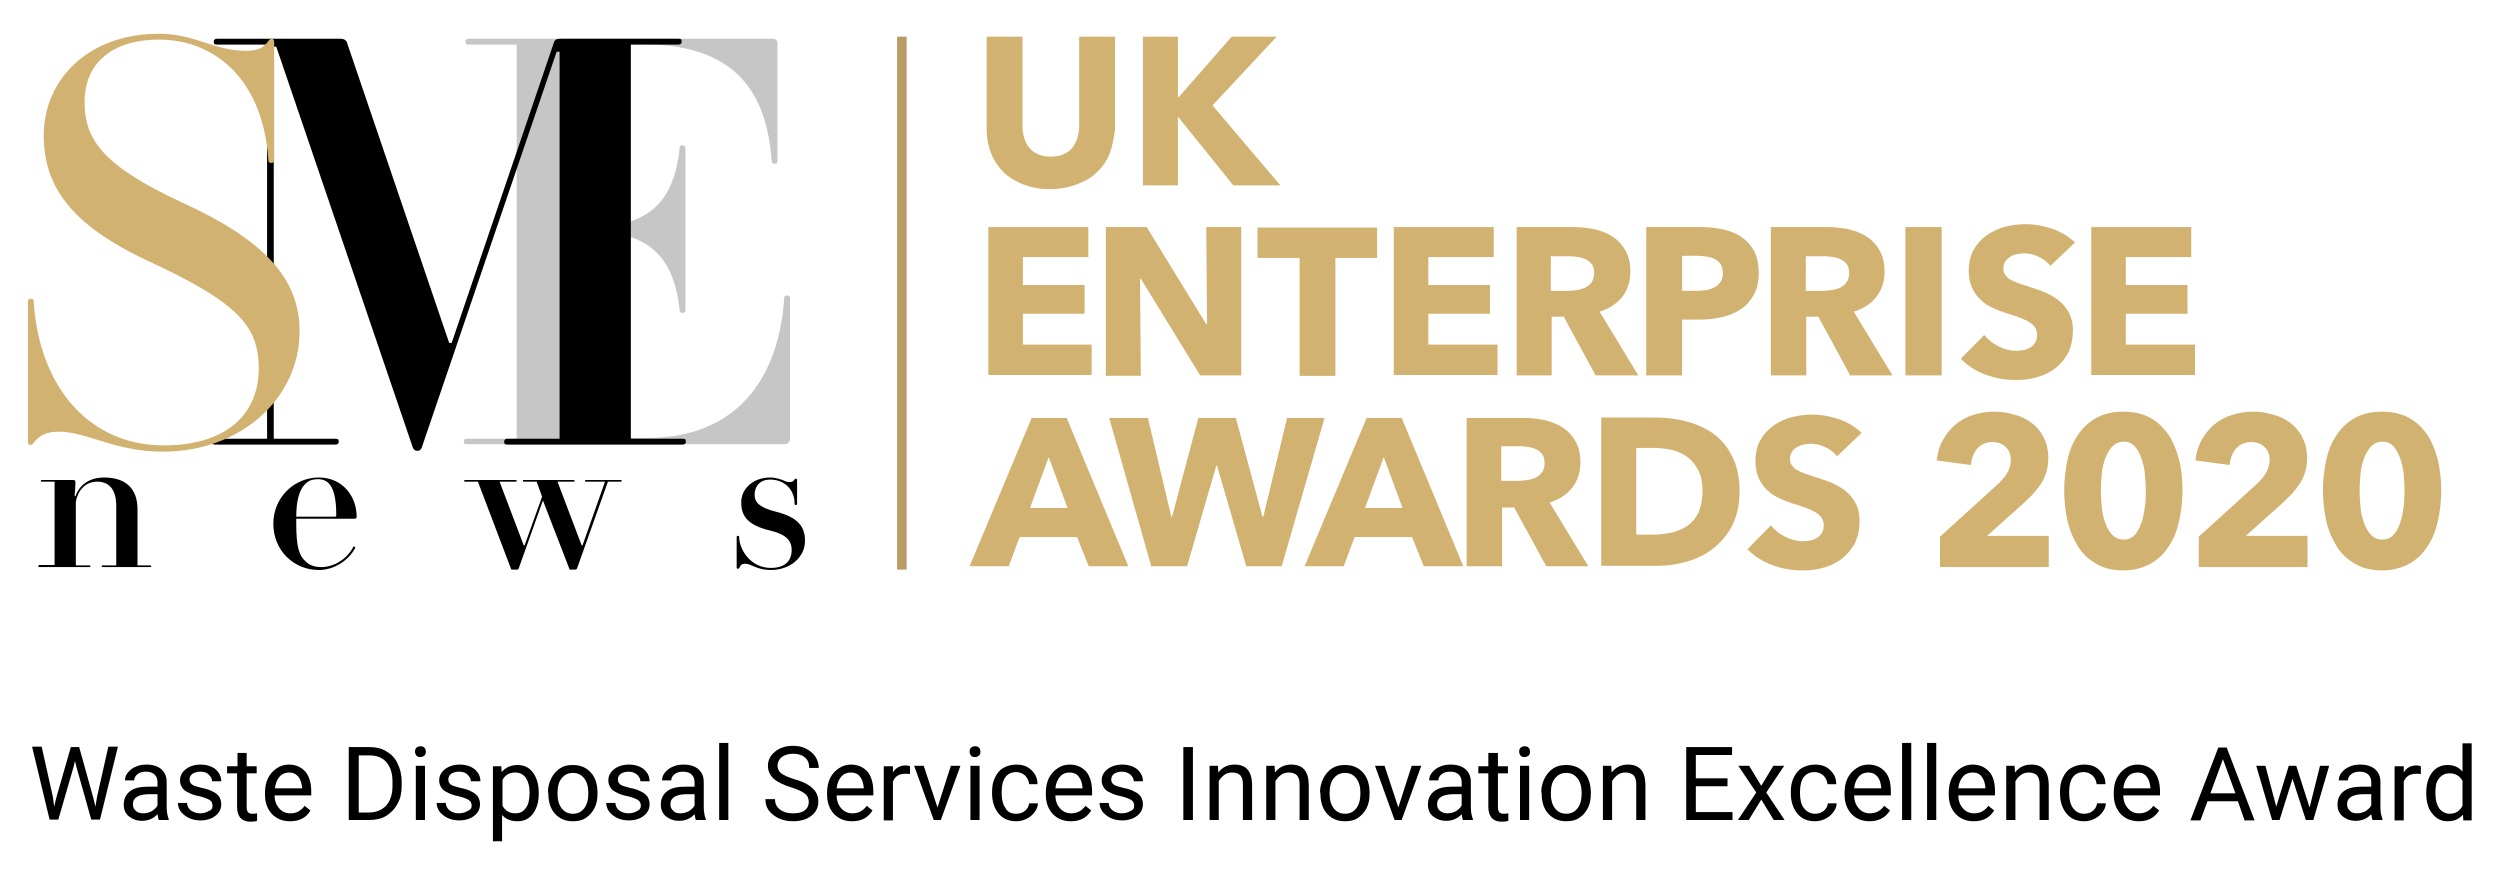 <?xml version="1.0" encoding="UTF-8"?> <!-- Generator: Adobe Illustrator 25.4.1, SVG Export Plug-In . SVG Version: 6.00 Build 0) --> <svg xmlns="http://www.w3.org/2000/svg" xmlns:xlink="http://www.w3.org/1999/xlink" version="1.1" id="Layer_1" x="0px" y="0px" viewBox="0 0 600 210" style="enable-background:new 0 0 600 210;" xml:space="preserve"> <style type="text/css"> .st0{fill:#C6C6C6;} .st1{fill:#D2B271;} .st2{fill:#B89C64;} .st3{fill:#292929;} </style> <path class="st0" d="M112.2,105.3H124V10.7h-11.5c-0.6,0-0.8-0.1-0.8-0.7c0-0.5,0.3-0.7,0.8-0.7h72.6c1.1,0,1.5,0.3,1.5,1.3v27.9 c0,0.5-0.1,0.8-0.7,0.8s-0.7-0.3-0.7-0.8c-1.4-18.3-10.4-27.9-31.4-27.9h-12.7v43.8h1c12.9,0,19.6-5.4,21-18.7 c0-0.5,0.1-0.8,0.7-0.8c0.6,0,0.7,0.3,0.7,0.8v38.6c0,0.5-0.1,0.8-0.7,0.8c-0.6,0-0.7-0.3-0.7-0.8c-1.4-13.2-8.1-18.7-21-18.7h-1 v49.5h14.3c20.7,0,31.4-13.4,32.8-33.4c0-0.5,0.1-0.8,0.7-0.8c0.6,0,0.7,0.3,0.7,0.8V105c0,1.1-0.4,1.6-1.5,1.6h-76 c-0.6,0-0.8-0.1-0.8-0.7C111.4,105.4,111.6,105.3,112.2,105.3z"></path> <path d="M51.7,105.3h12.4V10.7h-12c-0.6,0-0.8-0.1-0.8-0.7c0-0.5,0.3-0.7,0.8-0.7h29.4c1.1,0,1.7,0.3,1.9,1.3l24.4,71.7h0.6 l24.4-71.7c0.3-1.1,0.7-1.3,1.8-1.3h28.2c0.6,0,0.8,0.1,0.8,0.7c0,0.5-0.3,0.7-0.8,0.7h-11.4v94.6h12.4c0.6,0,0.8,0.1,0.8,0.7 c0,0.5-0.3,0.7-0.8,0.7h-42c-0.6,0-0.8-0.1-0.8-0.7c0-0.5,0.3-0.7,0.8-0.7h12.5V12.4h-0.7l-32.1,94.2c-0.3,1.1-0.6,1.6-1.3,1.6 c-0.8,0-1.1-0.5-1.4-1.6L66.3,11.2h-0.6v94.1h14.8c0.6,0,0.8,0.1,0.8,0.7c0,0.5-0.3,0.7-0.8,0.7H51.7c-0.6,0-0.8-0.1-0.8-0.7 C50.9,105.4,51.1,105.3,51.7,105.3z"></path> <path class="st1" d="M38.1,8.1c8.8,0,13.2,4.1,21,4.1c2.8,0,4.2-0.8,5.1-2.1c0.4-0.5,0.6-0.8,1-0.8s0.6,0.3,0.6,0.8v28.2 c0,0.5-0.1,0.8-0.7,0.8c-0.6,0-0.7-0.3-0.7-0.8C63.1,19,51.5,9.5,38.1,9.5c-10.6,0-17.8,5.2-17.8,15c0,8.6,3.9,15.1,23.2,24 c20,9.1,28.4,18.4,28.4,31c0,16.1-14.1,28.9-32.8,28.9c-11.6,0-18.2-4.8-25-4.8c-2.9,0-4.6,0.9-5.8,2.4c-0.4,0.5-0.6,0.8-1,0.8 c-0.4,0-0.6-0.3-0.6-0.8V72.5c0-0.5,0.1-0.8,0.7-0.8s0.7,0.3,0.7,0.8c1.4,21,13.8,34.4,31.2,34.4c14.8,0,22.8-7.3,22.8-18.5 c0-10.3-5.3-15.9-26.4-25.7c-19.2-8.9-25.2-18.4-25.2-30.2C10.5,19.1,21.2,8.1,38.1,8.1z"></path> <path d="M9.5,135.6h3.6v-20h-3c-0.2,0-0.3,0-0.3-0.2s0.1-0.2,0.3-0.2h7.4c0.4,0,0.6,0.1,0.6,0.5v0.3c0,0.8-0.1,2.1-0.2,3l0.2,0.1 c0.8-2.3,2.9-4.5,6.9-4.5c5.2,0,8,2.7,8,7.6v13.5h3c0.2,0,0.3,0,0.3,0.2c0,0.2-0.1,0.2-0.3,0.2H24.7c-0.2,0-0.3,0-0.3-0.2 c0-0.2,0.1-0.2,0.3-0.2h3.2v-14.2c0-4.3-1.9-5.9-4.6-5.9c-2.8,0-4.6,2.1-5.1,4.8v15.3h3.2c0.2,0,0.3,0,0.3,0.2 c0,0.2-0.1,0.2-0.3,0.2H9.5c-0.2,0-0.3,0-0.3-0.2C9.2,135.7,9.3,135.6,9.5,135.6z"></path> <path d="M76.5,114.6c5.8,0,9.1,4.6,9.1,9.4c0,0.3-0.2,0.5-0.5,0.5h-14v1.2c0,5.5,0.7,7.7,2.2,9c0.9,0.9,2.1,1.4,3.8,1.4 c3.3,0,6.4-2.2,7.7-4.9c0.1-0.1,0.5,0.1,0.5,0.2c-1.4,2.8-4.8,5.4-8.8,5.4c-6,0-10.9-4.7-10.9-11.1 C65.6,119.3,70.7,114.6,76.5,114.6z M73.2,116.2c-1.4,1.4-2.1,4.1-2.1,7.8h9.1c0.5,0,0.5,0,0.5-0.5c0-3.8-0.6-6.3-1.8-7.5 c-0.7-0.7-1.6-1-2.5-1C75,115,74.1,115.3,73.2,116.2z"></path> <path d="M125.6,115.2h0.9h0.2h8.2h0.1h2.6c0.2,0,0.3,0,0.3,0.2s-0.1,0.2-0.3,0.2H135h-0.1h-1.1l5.8,15.3h0.2l5.4-15.3h-4.5 c-0.2,0-0.3,0-0.3-0.2s0.1-0.2,0.3-0.2h8.2c0.2,0,0.3,0,0.3,0.2s-0.1,0.2-0.3,0.2h-3l-7.4,20.8c-0.1,0.2-0.2,0.3-0.4,0.3h-1.1 c-0.3,0-0.3,0-0.4-0.3l-6.3-16.3l-5.8,16.3c-0.1,0.2-0.2,0.3-0.4,0.3h-1.1c-0.3,0-0.3,0-0.4-0.3l-7.9-20.8h-3c-0.2,0-0.3,0-0.3-0.2 s0.1-0.2,0.3-0.2h12c0.2,0,0.3,0,0.3,0.2s-0.1,0.2-0.3,0.2h-3.8l5.8,15.3h0.2l4.2-11.7l-1.3-3.6h-1.9h-0.2h-0.9 c-0.2,0-0.3,0-0.3-0.2S125.4,115.2,125.6,115.2z"></path> <path d="M184.8,114.6c1.5,0,2.8,0.5,3.7,0.9c0.5,0.2,0.7,0.2,1.1,0.2c0.5,0,0.8-0.2,1-0.5c0.1-0.2,0.2-0.3,0.4-0.3 c0.2,0,0.3,0.1,0.3,0.3v5.7c0,0.2-0.1,0.3-0.3,0.3c-0.2,0-0.3-0.1-0.3-0.3c0-3.4-2.4-5.8-5.9-5.8c-2.3,0-3.7,1.5-3.7,3.7 c0,1.7,1.1,3,5.1,4c5.2,1.3,7,3.5,7,7c0,3.9-3.5,7-8.2,7c-3.4,0-4.7-1.5-6.1-1.5c-1,0-1.2,0.4-1.4,0.9c-0.1,0.2-0.2,0.3-0.4,0.3 c-0.2,0-0.3-0.1-0.3-0.3v-7.3c0-0.2,0.1-0.3,0.3-0.3c0.2,0,0.3,0.1,0.3,0.3c0,2.8,2.6,7.4,7.6,7.4c3.5,0,5-1.8,5-4.3 c0-2.3-1.4-3.8-5.3-4.7c-4.9-1.2-6.8-3.2-6.8-6.6C177.8,117.3,180.8,114.6,184.8,114.6z"></path> <rect x="215.3" y="8.8" class="st2" width="2.3" height="127.9"></rect> <g> <path class="st1" d="M266.3,36.9c-0.7,1.8-1.8,3.3-3.1,4.5c-1.3,1.3-3,2.2-4.9,2.9s-4,1.1-6.3,1.1c-2.3,0-4.5-0.4-6.3-1.1 c-1.9-0.7-3.5-1.7-4.8-2.9c-1.3-1.3-2.3-2.8-3-4.5c-0.7-1.8-1.1-3.7-1.1-5.9V8.8h8.6v21.5c0,1,0.1,1.9,0.4,2.8 c0.3,0.9,0.6,1.7,1.2,2.3c0.5,0.7,1.2,1.2,2.1,1.6c0.9,0.4,1.9,0.6,3.1,0.6c1.2,0,2.2-0.2,3.1-0.6c0.9-0.4,1.6-0.9,2.1-1.6 c0.5-0.7,0.9-1.5,1.2-2.3c0.2-0.9,0.4-1.8,0.4-2.8V8.8h8.6V31C267.3,33.2,267,35.1,266.3,36.9z"></path> <path class="st1" d="M296,44.5l-13.2-16.4h-0.1v16.4h-8.4V8.8h8.4v14.5h0.2l12.7-14.5h10.8L291,25.3l16.3,19.2H296z"></path> <path class="st1" d="M237.2,90.2V54.5h24v7.2h-15.7v6.7h14.8v6.9h-14.8v7.4H262v7.3H237.2z"></path> <path class="st1" d="M288.1,90.2l-14.3-23.3h-0.2l0.2,23.3h-8.4V54.5h9.8l14.3,23.3h0.2l-0.2-23.3h8.4v35.6H288.1z"></path> <path class="st1" d="M320.5,61.9v28.3h-8.6V61.9h-10.1v-7.3h28.7v7.3H320.5z"></path> <path class="st1" d="M334.5,90.2V54.5h24v7.2h-15.7v6.7h14.8v6.9h-14.8v7.4h16.6v7.3H334.5z"></path> <path class="st1" d="M383,90.2L375.3,76h-2.9v14.1h-8.4V54.5h13.6c1.7,0,3.4,0.2,5,0.5c1.6,0.4,3.1,0.9,4.4,1.8 c1.3,0.8,2.3,1.9,3.1,3.3c0.8,1.4,1.2,3.1,1.2,5.1c0,2.4-0.7,4.4-2,6.1c-1.3,1.6-3.1,2.8-5.4,3.5l9.3,15.3H383z M382.6,65.5 c0-0.8-0.2-1.5-0.5-2c-0.4-0.5-0.8-0.9-1.4-1.2c-0.6-0.3-1.2-0.5-1.9-0.6c-0.7-0.1-1.4-0.2-2-0.2h-4.6v8.3h4.1 c0.7,0,1.4-0.1,2.2-0.2c0.7-0.1,1.4-0.3,2-0.6c0.6-0.3,1.1-0.7,1.5-1.3C382.4,67.1,382.6,66.4,382.6,65.5z"></path> <path class="st1" d="M422.1,65.5c0,2.1-0.4,3.8-1.2,5.3c-0.8,1.4-1.8,2.6-3.1,3.4c-1.3,0.9-2.8,1.5-4.5,1.9 c-1.7,0.4-3.5,0.6-5.3,0.6h-4.3v13.4h-8.6V54.5h13.1c1.9,0,3.8,0.2,5.5,0.6c1.7,0.4,3.2,1,4.4,1.9c1.3,0.9,2.2,2,3,3.4 C421.7,61.7,422.1,63.5,422.1,65.5z M413.5,65.6c0-0.8-0.2-1.5-0.5-2.1c-0.3-0.5-0.8-1-1.4-1.3c-0.6-0.3-1.2-0.5-1.9-0.6 c-0.7-0.1-1.5-0.2-2.2-0.2h-3.8v8.4h3.6c0.8,0,1.6-0.1,2.3-0.2c0.7-0.1,1.4-0.4,2-0.7c0.6-0.3,1-0.8,1.4-1.3 C413.3,67.1,413.5,66.4,413.5,65.6z"></path> <path class="st1" d="M444.1,90.2L436.4,76h-2.9v14.1H425V54.5h13.6c1.7,0,3.4,0.2,5,0.5c1.6,0.4,3.1,0.9,4.4,1.8 c1.3,0.8,2.3,1.9,3.1,3.3c0.8,1.4,1.2,3.1,1.2,5.1c0,2.4-0.7,4.4-2,6.1c-1.3,1.6-3.1,2.8-5.4,3.5l9.3,15.3H444.1z M443.8,65.5 c0-0.8-0.2-1.5-0.5-2c-0.4-0.5-0.8-0.9-1.4-1.2c-0.6-0.3-1.2-0.5-1.9-0.6c-0.7-0.1-1.4-0.2-2-0.2h-4.6v8.3h4.1 c0.7,0,1.4-0.1,2.2-0.2c0.7-0.1,1.4-0.3,2-0.6c0.6-0.3,1.1-0.7,1.5-1.3C443.6,67.1,443.8,66.4,443.8,65.5z"></path> <path class="st1" d="M457.3,90.2V54.5h8.7v35.6H457.3z"></path> <path class="st1" d="M492.1,63.8c-0.7-0.9-1.7-1.7-2.9-2.2c-1.2-0.6-2.3-0.8-3.4-0.8c-0.6,0-1.1,0.1-1.7,0.2 c-0.6,0.1-1.1,0.3-1.6,0.6c-0.5,0.3-0.9,0.7-1.2,1.1c-0.3,0.5-0.5,1-0.5,1.7c0,0.6,0.1,1.1,0.4,1.5c0.3,0.4,0.6,0.8,1.1,1.1 c0.5,0.3,1.1,0.6,1.7,0.8c0.7,0.3,1.4,0.5,2.3,0.8c1.2,0.4,2.5,0.8,3.8,1.3c1.3,0.5,2.5,1.1,3.6,1.9c1.1,0.8,2,1.8,2.7,3 c0.7,1.2,1.1,2.7,1.1,4.5c0,2-0.4,3.8-1.1,5.3c-0.8,1.5-1.8,2.7-3,3.7c-1.3,1-2.7,1.7-4.4,2.2c-1.6,0.5-3.3,0.7-5.1,0.7 c-2.6,0-5-0.4-7.4-1.3c-2.4-0.9-4.4-2.2-5.9-3.8l5.6-5.7c0.9,1.1,2,2,3.4,2.7c1.4,0.7,2.8,1.1,4.3,1.1c0.6,0,1.3-0.1,1.9-0.2 c0.6-0.1,1.1-0.4,1.6-0.7c0.5-0.3,0.8-0.7,1.1-1.2c0.3-0.5,0.4-1.1,0.4-1.8c0-0.7-0.2-1.2-0.5-1.7c-0.3-0.5-0.8-0.9-1.4-1.3 c-0.6-0.4-1.4-0.7-2.3-1.1c-0.9-0.3-2-0.7-3.1-1c-1.1-0.4-2.3-0.8-3.3-1.3c-1.1-0.5-2.1-1.1-2.9-1.9c-0.9-0.8-1.5-1.7-2.1-2.9 c-0.5-1.1-0.8-2.5-0.8-4.1c0-2,0.4-3.7,1.2-5.1c0.8-1.4,1.9-2.6,3.2-3.5c1.3-0.9,2.8-1.6,4.4-2c1.6-0.4,3.3-0.6,5-0.6 c2,0,4.1,0.4,6.2,1.1c2.1,0.7,3.9,1.8,5.5,3.3L492.1,63.8z"></path> <path class="st1" d="M501.9,90.2V54.5h24v7.2h-15.7v6.7H525v6.9h-14.8v7.4h16.6v7.3H501.9z"></path> <path class="st1" d="M261.3,135.9l-2.8-7h-13.8l-2.6,7h-9.4l14.9-35.6h8.4l14.8,35.6H261.3z M251.7,109.7l-4.5,12.2h9L251.7,109.7z "></path> <path class="st1" d="M307.6,135.9h-8.5l-7-24.1h-0.2l-7,24.1h-8.6l-10.1-35.6h9.3l5.6,23.7h0.2l6.3-23.7h9l6.4,23.7h0.2l5.7-23.7h9 L307.6,135.9z"></path> <path class="st1" d="M341.7,135.9l-2.8-7h-13.8l-2.6,7h-9.4l14.9-35.6h8.4l14.8,35.6H341.7z M332.1,109.7l-4.5,12.2h9L332.1,109.7z "></path> <path class="st1" d="M371.1,135.9l-7.7-14.1h-2.9v14.1H352v-35.6h13.6c1.7,0,3.4,0.2,5,0.5c1.6,0.4,3.1,0.9,4.4,1.8 c1.3,0.8,2.3,1.9,3.1,3.3c0.8,1.4,1.2,3.1,1.2,5.1c0,2.4-0.7,4.4-2,6.1c-1.3,1.6-3.1,2.8-5.4,3.5l9.3,15.3H371.1z M370.7,111.1 c0-0.8-0.2-1.5-0.5-2c-0.4-0.5-0.8-0.9-1.4-1.2c-0.6-0.3-1.2-0.5-1.9-0.6c-0.7-0.1-1.4-0.2-2-0.2h-4.6v8.3h4.1 c0.7,0,1.4-0.1,2.2-0.2c0.7-0.1,1.4-0.3,2-0.6c0.6-0.3,1.1-0.7,1.5-1.3C370.5,112.8,370.7,112,370.7,111.1z"></path> <path class="st1" d="M417.5,117.9c0,3.1-0.6,5.8-1.7,8.1c-1.2,2.3-2.7,4.1-4.6,5.6c-1.9,1.5-4,2.5-6.4,3.2c-2.4,0.7-4.8,1-7.2,1 h-13.3v-35.6h12.9c2.5,0,5,0.3,7.4,0.9c2.4,0.6,4.6,1.6,6.5,2.9c1.9,1.4,3.5,3.2,4.6,5.5C416.9,111.8,417.5,114.6,417.5,117.9z M408.6,117.9c0-2-0.3-3.7-1-5c-0.7-1.3-1.5-2.4-2.6-3.2c-1.1-0.8-2.3-1.4-3.7-1.7c-1.4-0.3-2.8-0.5-4.3-0.5h-4.3v20.8h4.1 c1.5,0,3-0.2,4.5-0.5c1.4-0.4,2.7-0.9,3.8-1.7c1.1-0.8,2-1.9,2.6-3.2C408.2,121.6,408.6,119.9,408.6,117.9z"></path> <path class="st1" d="M440.9,109.5c-0.7-0.9-1.7-1.7-2.9-2.2c-1.2-0.6-2.3-0.8-3.4-0.8c-0.6,0-1.1,0.1-1.7,0.2 c-0.6,0.1-1.1,0.3-1.6,0.6c-0.5,0.3-0.9,0.7-1.2,1.1c-0.3,0.5-0.5,1-0.5,1.7c0,0.6,0.1,1.1,0.4,1.5s0.6,0.8,1.1,1.1 c0.5,0.3,1.1,0.6,1.7,0.8c0.7,0.3,1.4,0.5,2.3,0.8c1.2,0.4,2.5,0.8,3.8,1.3c1.3,0.5,2.5,1.1,3.6,1.9c1.1,0.8,2,1.8,2.7,3 c0.7,1.2,1.1,2.7,1.1,4.5c0,2-0.4,3.8-1.1,5.3c-0.8,1.5-1.8,2.7-3,3.7c-1.3,1-2.7,1.7-4.4,2.2c-1.6,0.5-3.3,0.7-5.1,0.7 c-2.6,0-5-0.4-7.4-1.3c-2.4-0.9-4.4-2.2-5.9-3.8l5.6-5.7c0.9,1.1,2,2,3.4,2.7c1.4,0.7,2.8,1.1,4.3,1.1c0.6,0,1.3-0.1,1.9-0.2 c0.6-0.1,1.1-0.4,1.6-0.7c0.5-0.3,0.8-0.7,1.1-1.2c0.3-0.5,0.4-1.1,0.4-1.8c0-0.7-0.2-1.2-0.5-1.7c-0.3-0.5-0.8-0.9-1.4-1.3 c-0.6-0.4-1.4-0.7-2.3-1.1c-0.9-0.3-2-0.7-3.1-1c-1.1-0.4-2.3-0.8-3.3-1.3c-1.1-0.5-2.1-1.1-2.9-1.9c-0.9-0.8-1.5-1.7-2.1-2.9 c-0.5-1.1-0.8-2.5-0.8-4.1c0-2,0.4-3.7,1.2-5.1c0.8-1.4,1.9-2.6,3.2-3.5c1.3-0.9,2.8-1.6,4.4-2c1.6-0.4,3.3-0.6,5-0.6 c2,0,4.1,0.4,6.2,1.1c2.1,0.7,3.9,1.8,5.5,3.3L440.9,109.5z"></path> </g> <g> <g> <path d="M12.7,191.3l0.3,2.3l0.5-2.1l3.5-12.2h2l3.4,12.2l0.5,2.1l0.4-2.4l2.7-12h2.3l-4.3,17.5h-2.1l-3.6-12.8l-0.3-1.3l-0.3,1.3 l-3.7,12.8h-2.1l-4.2-17.5h2.3L12.7,191.3z"></path> <path d="M38.1,196.8c-0.1-0.3-0.2-0.7-0.3-1.4c-1,1.1-2.3,1.6-3.7,1.6c-1.3,0-2.3-0.4-3.2-1.1c-0.8-0.7-1.2-1.6-1.2-2.8 c0-1.4,0.5-2.4,1.5-3.2c1-0.8,2.5-1.1,4.4-1.1h2.2v-1c0-0.8-0.2-1.4-0.7-1.9c-0.5-0.5-1.2-0.7-2.1-0.7c-0.8,0-1.5,0.2-2,0.6 c-0.5,0.4-0.8,0.9-0.8,1.5h-2.2c0-0.7,0.2-1.3,0.7-1.9c0.5-0.6,1.1-1.1,1.9-1.4c0.8-0.4,1.7-0.5,2.6-0.5c1.5,0,2.7,0.4,3.5,1.1 c0.9,0.8,1.3,1.8,1.3,3.1v6c0,1.2,0.2,2.1,0.5,2.9v0.2H38.1z M34.4,195.2c0.7,0,1.4-0.2,2-0.5c0.6-0.4,1.1-0.8,1.4-1.4v-2.7H36 c-2.7,0-4.1,0.8-4.1,2.4c0,0.7,0.2,1.2,0.7,1.6C33,195,33.6,195.2,34.4,195.2z"></path> <path d="M51,193.4c0-0.6-0.2-1.1-0.7-1.4c-0.5-0.3-1.2-0.6-2.4-0.9c-1.1-0.2-2-0.5-2.7-0.9c-0.7-0.3-1.2-0.7-1.5-1.2 c-0.3-0.5-0.5-1-0.5-1.7c0-1.1,0.5-2,1.4-2.7s2.1-1.1,3.5-1.1c1.5,0,2.7,0.4,3.6,1.1c0.9,0.8,1.4,1.7,1.4,2.9h-2.2 c0-0.6-0.3-1.1-0.8-1.6s-1.2-0.7-2-0.7c-0.8,0-1.4,0.2-1.9,0.5c-0.5,0.4-0.7,0.8-0.7,1.4c0,0.5,0.2,0.9,0.6,1.2 c0.4,0.3,1.2,0.5,2.3,0.8c1.1,0.2,2,0.5,2.7,0.9c0.7,0.3,1.2,0.8,1.5,1.2c0.3,0.5,0.5,1.1,0.5,1.8c0,1.2-0.5,2.1-1.4,2.8 c-0.9,0.7-2.1,1.1-3.6,1.1c-1,0-2-0.2-2.8-0.6c-0.8-0.4-1.4-0.9-1.9-1.5c-0.5-0.7-0.7-1.4-0.7-2.1h2.2c0,0.7,0.3,1.3,0.9,1.8 c0.6,0.4,1.3,0.7,2.2,0.7c0.8,0,1.5-0.2,2-0.5C50.8,194.4,51,194,51,193.4z"></path> <path d="M59.2,180.7v3.2h2.4v1.7h-2.4v8.1c0,0.5,0.1,0.9,0.3,1.2c0.2,0.3,0.6,0.4,1.1,0.4c0.3,0,0.6,0,1.1-0.1v1.8 c-0.6,0.2-1.2,0.2-1.7,0.2c-1,0-1.7-0.3-2.3-0.9c-0.5-0.6-0.8-1.5-0.8-2.6v-8.1h-2.4v-1.7H57v-3.2H59.2z"></path> <path d="M69.6,197.1c-1.8,0-3.2-0.6-4.3-1.7c-1.1-1.2-1.7-2.7-1.7-4.7v-0.4c0-1.3,0.2-2.4,0.7-3.5c0.5-1,1.2-1.8,2.1-2.4 c0.9-0.6,1.8-0.9,2.9-0.9c1.7,0,3,0.6,4,1.7c0.9,1.1,1.4,2.7,1.4,4.8v0.9h-8.8c0,1.3,0.4,2.3,1.1,3.1c0.7,0.8,1.6,1.2,2.7,1.2 c0.8,0,1.5-0.2,2-0.5c0.5-0.3,1-0.7,1.4-1.3l1.4,1.1C73.5,196.3,71.8,197.1,69.6,197.1z M69.4,185.4c-0.9,0-1.7,0.3-2.3,1 c-0.6,0.7-1,1.6-1.1,2.8h6.5V189c-0.1-1.1-0.4-2-0.9-2.6C71,185.7,70.3,185.4,69.4,185.4z"></path> <path d="M83.7,196.8v-17.5h5c1.5,0,2.9,0.3,4,1c1.2,0.7,2.1,1.6,2.7,2.9c0.6,1.2,1,2.7,1,4.3v1.1c0,1.7-0.3,3.1-1,4.3 c-0.6,1.2-1.6,2.2-2.7,2.9s-2.6,1-4.1,1H83.7z M86.1,181.2V195h2.4c1.8,0,3.2-0.6,4.2-1.7c1-1.1,1.5-2.7,1.5-4.7v-1 c0-2-0.5-3.5-1.4-4.6c-0.9-1.1-2.3-1.7-4-1.7H86.1z"></path> <path d="M99.6,180.4c0-0.4,0.1-0.7,0.3-0.9c0.2-0.2,0.5-0.4,1-0.4c0.4,0,0.8,0.1,1,0.4c0.2,0.2,0.3,0.6,0.3,0.9 c0,0.4-0.1,0.7-0.3,0.9c-0.2,0.2-0.6,0.4-1,0.4c-0.4,0-0.8-0.1-1-0.4C99.7,181,99.6,180.7,99.6,180.4z M102,196.8h-2.2v-13h2.2 V196.8z"></path> <path d="M113.2,193.4c0-0.6-0.2-1.1-0.7-1.4c-0.5-0.3-1.2-0.6-2.4-0.9c-1.1-0.2-2-0.5-2.7-0.9c-0.7-0.3-1.2-0.7-1.5-1.2 c-0.3-0.5-0.5-1-0.5-1.7c0-1.1,0.5-2,1.4-2.7s2.1-1.1,3.5-1.1c1.5,0,2.7,0.4,3.6,1.1c0.9,0.8,1.4,1.7,1.4,2.9H113 c0-0.6-0.3-1.1-0.8-1.6s-1.2-0.7-2-0.7c-0.8,0-1.4,0.2-1.9,0.5c-0.5,0.4-0.7,0.8-0.7,1.4c0,0.5,0.2,0.9,0.6,1.2 c0.4,0.3,1.2,0.5,2.3,0.8c1.1,0.2,2,0.5,2.7,0.9c0.7,0.3,1.2,0.8,1.5,1.2c0.3,0.5,0.5,1.1,0.5,1.8c0,1.2-0.5,2.1-1.4,2.8 c-0.9,0.7-2.1,1.1-3.6,1.1c-1,0-2-0.2-2.8-0.6c-0.8-0.4-1.4-0.9-1.9-1.5c-0.5-0.7-0.7-1.4-0.7-2.1h2.2c0,0.7,0.3,1.3,0.9,1.8 c0.6,0.4,1.3,0.7,2.2,0.7c0.8,0,1.5-0.2,2-0.5C112.9,194.4,113.2,194,113.2,193.4z"></path> <path d="M129.3,190.5c0,2-0.5,3.6-1.4,4.8c-0.9,1.2-2.1,1.8-3.7,1.8c-1.6,0-2.8-0.5-3.7-1.5v6.3h-2.2v-18h2l0.1,1.4 c0.9-1.1,2.2-1.7,3.8-1.7c1.6,0,2.8,0.6,3.7,1.8c0.9,1.2,1.4,2.8,1.4,4.9V190.5z M127.1,190.2c0-1.5-0.3-2.6-0.9-3.5 c-0.6-0.9-1.5-1.3-2.6-1.3c-1.3,0-2.4,0.6-3,1.8v6.2c0.7,1.2,1.7,1.8,3.1,1.8c1.1,0,1.9-0.4,2.5-1.3 C126.8,193.2,127.1,191.9,127.1,190.2z"></path> <path d="M131.5,190.2c0-1.3,0.3-2.4,0.8-3.4c0.5-1,1.2-1.8,2.1-2.4s1.9-0.8,3.1-0.8c1.8,0,3.2,0.6,4.3,1.8 c1.1,1.2,1.6,2.9,1.6,4.9v0.2c0,1.3-0.2,2.4-0.7,3.4c-0.5,1-1.2,1.8-2.1,2.4c-0.9,0.6-1.9,0.8-3.1,0.8c-1.8,0-3.2-0.6-4.3-1.8 c-1.1-1.2-1.6-2.9-1.6-4.9V190.2z M133.8,190.5c0,1.4,0.3,2.6,1,3.5c0.7,0.9,1.6,1.3,2.7,1.3c1.1,0,2-0.4,2.7-1.3 c0.7-0.9,1-2.1,1-3.7c0-1.4-0.3-2.6-1-3.5c-0.7-0.9-1.6-1.3-2.7-1.3c-1.1,0-2,0.4-2.7,1.3C134.1,187.6,133.8,188.8,133.8,190.5z"></path> <path d="M153.8,193.4c0-0.6-0.2-1.1-0.7-1.4c-0.5-0.3-1.2-0.6-2.4-0.9c-1.1-0.2-2-0.5-2.7-0.9c-0.7-0.3-1.2-0.7-1.5-1.2 c-0.3-0.5-0.5-1-0.5-1.7c0-1.1,0.5-2,1.4-2.7c0.9-0.7,2.1-1.1,3.5-1.1c1.5,0,2.7,0.4,3.6,1.1c0.9,0.8,1.4,1.7,1.4,2.9h-2.2 c0-0.6-0.3-1.1-0.8-1.6c-0.5-0.4-1.2-0.7-2-0.7c-0.8,0-1.4,0.2-1.9,0.5c-0.5,0.4-0.7,0.8-0.7,1.4c0,0.5,0.2,0.9,0.6,1.2 c0.4,0.3,1.2,0.5,2.3,0.8c1.1,0.2,2,0.5,2.7,0.9c0.7,0.3,1.2,0.8,1.5,1.2c0.3,0.5,0.5,1.1,0.5,1.8c0,1.2-0.5,2.1-1.4,2.8 c-0.9,0.7-2.1,1.1-3.6,1.1c-1,0-2-0.2-2.8-0.6c-0.8-0.4-1.4-0.9-1.9-1.5c-0.5-0.7-0.7-1.4-0.7-2.1h2.2c0,0.7,0.3,1.3,0.9,1.8 c0.6,0.4,1.3,0.7,2.2,0.7c0.8,0,1.5-0.2,2-0.5C153.5,194.4,153.8,194,153.8,193.4z"></path> <path d="M167,196.8c-0.1-0.3-0.2-0.7-0.3-1.4c-1,1.1-2.3,1.6-3.7,1.6c-1.3,0-2.3-0.4-3.2-1.1c-0.8-0.7-1.2-1.6-1.2-2.8 c0-1.4,0.5-2.4,1.5-3.2c1-0.8,2.5-1.1,4.4-1.1h2.2v-1c0-0.8-0.2-1.4-0.7-1.9c-0.5-0.5-1.2-0.7-2.1-0.7c-0.8,0-1.5,0.2-2,0.6 c-0.5,0.4-0.8,0.9-0.8,1.5h-2.2c0-0.7,0.2-1.3,0.7-1.9s1.1-1.1,1.9-1.4c0.8-0.4,1.7-0.5,2.6-0.5c1.5,0,2.7,0.4,3.5,1.1 c0.9,0.8,1.3,1.8,1.3,3.1v6c0,1.2,0.2,2.1,0.5,2.9v0.2H167z M163.3,195.2c0.7,0,1.4-0.2,2-0.5c0.6-0.4,1.1-0.8,1.4-1.4v-2.7h-1.7 c-2.7,0-4.1,0.8-4.1,2.4c0,0.7,0.2,1.2,0.7,1.6C161.9,195,162.5,195.2,163.3,195.2z"></path> <path d="M174.8,196.8h-2.2v-18.5h2.2V196.8z"></path> <path d="M190,189c-2-0.6-3.4-1.3-4.3-2.1c-0.9-0.8-1.4-1.9-1.4-3.1c0-1.4,0.6-2.5,1.7-3.4c1.1-0.9,2.5-1.4,4.3-1.4 c1.2,0,2.3,0.2,3.2,0.7s1.7,1.1,2.2,1.9c0.5,0.8,0.8,1.7,0.8,2.7h-2.3c0-1.1-0.3-1.9-1-2.5c-0.7-0.6-1.6-0.9-2.9-0.9 c-1.1,0-2,0.3-2.7,0.8c-0.6,0.5-1,1.2-1,2.1c0,0.7,0.3,1.3,0.9,1.8c0.6,0.5,1.6,0.9,3.1,1.4c1.5,0.4,2.6,0.9,3.4,1.4 c0.8,0.5,1.4,1.1,1.8,1.7c0.4,0.7,0.6,1.4,0.6,2.3c0,1.4-0.6,2.6-1.7,3.4c-1.1,0.9-2.6,1.3-4.4,1.3c-1.2,0-2.3-0.2-3.4-0.7 c-1-0.5-1.8-1.1-2.4-1.9c-0.6-0.8-0.8-1.7-0.8-2.7h2.3c0,1.1,0.4,1.9,1.2,2.5s1.8,0.9,3.1,0.9c1.2,0,2.2-0.2,2.8-0.7 c0.7-0.5,1-1.2,1-2c0-0.9-0.3-1.5-0.9-2C192.6,190,191.5,189.5,190,189z"></path> <path d="M204.5,197.1c-1.8,0-3.2-0.6-4.3-1.7c-1.1-1.2-1.7-2.7-1.7-4.7v-0.4c0-1.3,0.2-2.4,0.7-3.5c0.5-1,1.2-1.8,2.1-2.4 c0.9-0.6,1.8-0.9,2.9-0.9c1.7,0,3,0.6,4,1.7c0.9,1.1,1.4,2.7,1.4,4.8v0.9h-8.8c0,1.3,0.4,2.3,1.1,3.1c0.7,0.8,1.6,1.2,2.7,1.2 c0.8,0,1.5-0.2,2-0.5c0.5-0.3,1-0.7,1.4-1.3l1.4,1.1C208.3,196.3,206.7,197.1,204.5,197.1z M204.2,185.4c-0.9,0-1.7,0.3-2.3,1 c-0.6,0.7-1,1.6-1.1,2.8h6.5V189c-0.1-1.1-0.4-2-0.9-2.6C205.9,185.7,205.1,185.4,204.2,185.4z"></path> <path d="M218.4,185.8c-0.3-0.1-0.7-0.1-1.1-0.1c-1.5,0-2.5,0.6-3,1.9v9.3h-2.2v-13h2.2l0,1.5c0.7-1.2,1.8-1.7,3.1-1.7 c0.4,0,0.8,0.1,1,0.2V185.8z"></path> <path d="M225,193.8l3.2-10h2.3l-4.7,13h-1.7l-4.7-13h2.3L225,193.8z"></path> <path d="M232.7,180.4c0-0.4,0.1-0.7,0.3-0.9c0.2-0.2,0.5-0.4,1-0.4c0.4,0,0.8,0.1,1,0.4c0.2,0.2,0.3,0.6,0.3,0.9 c0,0.4-0.1,0.7-0.3,0.9c-0.2,0.2-0.6,0.4-1,0.4c-0.4,0-0.8-0.1-1-0.4C232.8,181,232.7,180.7,232.7,180.4z M235.1,196.8h-2.2v-13 h2.2V196.8z"></path> <path d="M243.9,195.3c0.8,0,1.5-0.2,2.1-0.7c0.6-0.5,0.9-1.1,1-1.8h2.1c0,0.7-0.3,1.5-0.8,2.1c-0.5,0.7-1.1,1.2-1.9,1.6 c-0.8,0.4-1.6,0.6-2.5,0.6c-1.8,0-3.2-0.6-4.2-1.8c-1-1.2-1.6-2.8-1.6-4.9v-0.4c0-1.3,0.2-2.4,0.7-3.4c0.5-1,1.1-1.8,2-2.3 c0.9-0.5,1.9-0.8,3.1-0.8c1.5,0,2.7,0.4,3.6,1.3c1,0.9,1.5,2,1.5,3.4H247c-0.1-0.8-0.4-1.5-1-2.1c-0.6-0.5-1.3-0.8-2.1-0.8 c-1.1,0-2,0.4-2.6,1.2c-0.6,0.8-0.9,2-0.9,3.5v0.4c0,1.5,0.3,2.7,0.9,3.5C241.8,194.9,242.7,195.3,243.9,195.3z"></path> <path d="M257,197.1c-1.8,0-3.2-0.6-4.3-1.7c-1.1-1.2-1.7-2.7-1.7-4.7v-0.4c0-1.3,0.2-2.4,0.7-3.5c0.5-1,1.2-1.8,2.1-2.4 c0.9-0.6,1.8-0.9,2.9-0.9c1.7,0,3,0.6,4,1.7c0.9,1.1,1.4,2.7,1.4,4.8v0.9h-8.8c0,1.3,0.4,2.3,1.1,3.1c0.7,0.8,1.6,1.2,2.7,1.2 c0.8,0,1.5-0.2,2-0.5c0.5-0.3,1-0.7,1.4-1.3l1.4,1.1C260.8,196.3,259.2,197.1,257,197.1z M256.7,185.4c-0.9,0-1.7,0.3-2.3,1 c-0.6,0.7-1,1.6-1.1,2.8h6.5V189c-0.1-1.1-0.4-2-0.9-2.6C258.4,185.7,257.6,185.4,256.7,185.4z"></path> <path d="M272.2,193.4c0-0.6-0.2-1.1-0.7-1.4c-0.5-0.3-1.2-0.6-2.4-0.9c-1.1-0.2-2-0.5-2.7-0.9c-0.7-0.3-1.2-0.7-1.5-1.2 c-0.3-0.5-0.5-1-0.5-1.7c0-1.1,0.5-2,1.4-2.7s2.1-1.1,3.5-1.1c1.5,0,2.7,0.4,3.6,1.1c0.9,0.8,1.4,1.7,1.4,2.9h-2.2 c0-0.6-0.3-1.1-0.8-1.6c-0.5-0.4-1.2-0.7-2-0.7c-0.8,0-1.4,0.2-1.9,0.5c-0.5,0.4-0.7,0.8-0.7,1.4c0,0.5,0.2,0.9,0.6,1.2 c0.4,0.3,1.2,0.5,2.3,0.8c1.1,0.2,2,0.5,2.7,0.9c0.7,0.3,1.2,0.8,1.5,1.2c0.3,0.5,0.5,1.1,0.5,1.8c0,1.2-0.5,2.1-1.4,2.8 c-0.9,0.7-2.1,1.1-3.6,1.1c-1,0-2-0.2-2.8-0.6c-0.8-0.4-1.4-0.9-1.9-1.5c-0.5-0.7-0.7-1.4-0.7-2.1h2.2c0,0.7,0.3,1.3,0.9,1.8 c0.6,0.4,1.3,0.7,2.2,0.7c0.8,0,1.5-0.2,2-0.5C272,194.4,272.2,194,272.2,193.4z"></path> <path d="M286.3,196.8H284v-17.5h2.3V196.8z"></path> <path d="M292.3,183.8l0.1,1.6c1-1.3,2.3-1.9,3.9-1.9c2.8,0,4.1,1.6,4.2,4.7v8.6h-2.2v-8.6c0-0.9-0.2-1.6-0.6-2.1 c-0.4-0.4-1.1-0.7-2-0.7c-0.7,0-1.4,0.2-1.9,0.6c-0.5,0.4-1,0.9-1.3,1.5v9.3h-2.2v-13H292.3z"></path> <path d="M305.9,183.8l0.1,1.6c1-1.3,2.3-1.9,3.9-1.9c2.8,0,4.1,1.6,4.2,4.7v8.6h-2.2v-8.6c0-0.9-0.2-1.6-0.6-2.1 c-0.4-0.4-1.1-0.7-2-0.7c-0.7,0-1.4,0.2-1.9,0.6c-0.5,0.4-1,0.9-1.3,1.5v9.3h-2.2v-13H305.9z"></path> <path d="M316.8,190.2c0-1.3,0.3-2.4,0.8-3.4c0.5-1,1.2-1.8,2.1-2.4c0.9-0.6,1.9-0.8,3.1-0.8c1.8,0,3.2,0.6,4.3,1.8 c1.1,1.2,1.6,2.9,1.6,4.9v0.2c0,1.3-0.2,2.4-0.7,3.4c-0.5,1-1.2,1.8-2.1,2.4c-0.9,0.6-1.9,0.8-3.1,0.8c-1.8,0-3.2-0.6-4.3-1.8 c-1.1-1.2-1.6-2.9-1.6-4.9V190.2z M319.1,190.5c0,1.4,0.3,2.6,1,3.5c0.7,0.9,1.6,1.3,2.7,1.3c1.1,0,2-0.4,2.7-1.3 c0.7-0.9,1-2.1,1-3.7c0-1.4-0.3-2.6-1-3.5c-0.7-0.9-1.6-1.3-2.7-1.3c-1.1,0-2,0.4-2.7,1.3C319.4,187.6,319.1,188.8,319.1,190.5z"></path> <path d="M335.6,193.8l3.2-10h2.3l-4.7,13h-1.7l-4.7-13h2.3L335.6,193.8z"></path> <path d="M351.1,196.8c-0.1-0.3-0.2-0.7-0.3-1.4c-1,1.1-2.3,1.6-3.7,1.6c-1.3,0-2.3-0.4-3.2-1.1c-0.8-0.7-1.2-1.6-1.2-2.8 c0-1.4,0.5-2.4,1.5-3.2c1-0.8,2.5-1.1,4.4-1.1h2.2v-1c0-0.8-0.2-1.4-0.7-1.9c-0.5-0.5-1.2-0.7-2.1-0.7c-0.8,0-1.5,0.2-2,0.6 c-0.5,0.4-0.8,0.9-0.8,1.5H343c0-0.7,0.2-1.3,0.7-1.9s1.1-1.1,1.9-1.4c0.8-0.4,1.7-0.5,2.6-0.5c1.5,0,2.7,0.4,3.5,1.1 c0.9,0.8,1.3,1.8,1.3,3.1v6c0,1.2,0.2,2.1,0.5,2.9v0.2H351.1z M347.4,195.2c0.7,0,1.4-0.2,2-0.5c0.6-0.4,1.1-0.8,1.4-1.4v-2.7H349 c-2.7,0-4.1,0.8-4.1,2.4c0,0.7,0.2,1.2,0.7,1.6C346.1,195,346.7,195.2,347.4,195.2z"></path> <path d="M359.5,180.7v3.2h2.4v1.7h-2.4v8.1c0,0.5,0.1,0.9,0.3,1.2c0.2,0.3,0.6,0.4,1.1,0.4c0.3,0,0.6,0,1.1-0.1v1.8 c-0.6,0.2-1.2,0.2-1.7,0.2c-1,0-1.7-0.3-2.3-0.9c-0.5-0.6-0.8-1.5-0.8-2.6v-8.1h-2.4v-1.7h2.4v-3.2H359.5z"></path> <path d="M364.6,180.4c0-0.4,0.1-0.7,0.3-0.9c0.2-0.2,0.5-0.4,1-0.4c0.4,0,0.8,0.1,1,0.4c0.2,0.2,0.3,0.6,0.3,0.9 c0,0.4-0.1,0.7-0.3,0.9c-0.2,0.2-0.6,0.4-1,0.4c-0.4,0-0.8-0.1-1-0.4C364.7,181,364.6,180.7,364.6,180.4z M367,196.8h-2.2v-13h2.2 V196.8z"></path> <path d="M369.9,190.2c0-1.3,0.3-2.4,0.8-3.4c0.5-1,1.2-1.8,2.1-2.4c0.9-0.6,1.9-0.8,3.1-0.8c1.8,0,3.2,0.6,4.3,1.8 c1.1,1.2,1.6,2.9,1.6,4.9v0.2c0,1.3-0.2,2.4-0.7,3.4c-0.5,1-1.2,1.8-2.1,2.4c-0.9,0.6-1.9,0.8-3.1,0.8c-1.8,0-3.2-0.6-4.3-1.8 c-1.1-1.2-1.6-2.9-1.6-4.9V190.2z M372.2,190.5c0,1.4,0.3,2.6,1,3.5c0.7,0.9,1.6,1.3,2.7,1.3c1.1,0,2-0.4,2.7-1.3 c0.7-0.9,1-2.1,1-3.7c0-1.4-0.3-2.6-1-3.5c-0.7-0.9-1.6-1.3-2.7-1.3c-1.1,0-2,0.4-2.7,1.3C372.5,187.6,372.2,188.8,372.2,190.5z"></path> <path d="M386.7,183.8l0.1,1.6c1-1.3,2.3-1.9,3.9-1.9c2.8,0,4.1,1.6,4.2,4.7v8.6h-2.2v-8.6c0-0.9-0.2-1.6-0.6-2.1 c-0.4-0.4-1.1-0.7-2-0.7c-0.7,0-1.4,0.2-1.9,0.6c-0.5,0.4-1,0.9-1.3,1.5v9.3h-2.2v-13H386.7z"></path> <path d="M414.6,188.7H407v6.2h8.8v1.9h-11.1v-17.5h11v1.9H407v5.6h7.6V188.7z"></path> <path d="M422.7,188.6l2.9-4.8h2.6l-4.3,6.4l4.4,6.6h-2.6l-3-4.9l-3,4.9h-2.6l4.4-6.6l-4.3-6.4h2.6L422.7,188.6z"></path> <path d="M435.6,195.3c0.8,0,1.5-0.2,2.1-0.7c0.6-0.5,0.9-1.1,1-1.8h2.1c0,0.7-0.3,1.5-0.8,2.1c-0.5,0.7-1.1,1.2-1.9,1.6 c-0.8,0.4-1.6,0.6-2.5,0.6c-1.8,0-3.2-0.6-4.2-1.8c-1-1.2-1.6-2.8-1.6-4.9v-0.4c0-1.3,0.2-2.4,0.7-3.4c0.5-1,1.1-1.8,2-2.3 c0.9-0.5,1.9-0.8,3.1-0.8c1.5,0,2.7,0.4,3.6,1.3c1,0.9,1.5,2,1.5,3.4h-2.1c-0.1-0.8-0.4-1.5-1-2.1c-0.6-0.5-1.3-0.8-2.1-0.8 c-1.1,0-2,0.4-2.6,1.2c-0.6,0.8-0.9,2-0.9,3.5v0.4c0,1.5,0.3,2.7,0.9,3.5S434.4,195.3,435.6,195.3z"></path> <path d="M448.7,197.1c-1.8,0-3.2-0.6-4.3-1.7c-1.1-1.2-1.7-2.7-1.7-4.7v-0.4c0-1.3,0.2-2.4,0.7-3.5c0.5-1,1.2-1.8,2.1-2.4 c0.9-0.6,1.8-0.9,2.9-0.9c1.7,0,3,0.6,4,1.7s1.4,2.7,1.4,4.8v0.9h-8.8c0,1.3,0.4,2.3,1.1,3.1c0.7,0.8,1.6,1.2,2.7,1.2 c0.8,0,1.5-0.2,2-0.5c0.5-0.3,1-0.7,1.4-1.3l1.4,1.1C452.5,196.3,450.8,197.1,448.7,197.1z M448.4,185.4c-0.9,0-1.7,0.3-2.3,1 c-0.6,0.7-1,1.6-1.1,2.8h6.5V189c-0.1-1.1-0.4-2-0.9-2.6C450,185.7,449.3,185.4,448.4,185.4z"></path> <path d="M458.7,196.8h-2.2v-18.5h2.2V196.8z"></path> <path d="M464.7,196.8h-2.2v-18.5h2.2V196.8z"></path> <path d="M473.7,197.1c-1.8,0-3.2-0.6-4.3-1.7c-1.1-1.2-1.7-2.7-1.7-4.7v-0.4c0-1.3,0.2-2.4,0.7-3.5c0.5-1,1.2-1.8,2.1-2.4 c0.9-0.6,1.8-0.9,2.9-0.9c1.7,0,3,0.6,4,1.7s1.4,2.7,1.4,4.8v0.9H470c0,1.3,0.4,2.3,1.1,3.1c0.7,0.8,1.6,1.2,2.7,1.2 c0.8,0,1.5-0.2,2-0.5c0.5-0.3,1-0.7,1.4-1.3l1.4,1.1C477.5,196.3,475.9,197.1,473.7,197.1z M473.4,185.4c-0.9,0-1.7,0.3-2.3,1 c-0.6,0.7-1,1.6-1.1,2.8h6.5V189c-0.1-1.1-0.4-2-0.9-2.6C475.1,185.7,474.4,185.4,473.4,185.4z"></path> <path d="M483.5,183.8l0.1,1.6c1-1.3,2.3-1.9,3.9-1.9c2.8,0,4.1,1.6,4.2,4.7v8.6h-2.2v-8.6c0-0.9-0.2-1.6-0.6-2.1 c-0.4-0.4-1.1-0.7-2-0.7c-0.7,0-1.4,0.2-1.9,0.6c-0.5,0.4-1,0.9-1.3,1.5v9.3h-2.2v-13H483.5z"></path> <path d="M500.2,195.3c0.8,0,1.5-0.2,2.1-0.7c0.6-0.5,0.9-1.1,1-1.8h2.1c0,0.7-0.3,1.5-0.8,2.1c-0.5,0.7-1.1,1.2-1.9,1.6 c-0.8,0.4-1.6,0.6-2.5,0.6c-1.8,0-3.2-0.6-4.2-1.8c-1-1.2-1.6-2.8-1.6-4.9v-0.4c0-1.3,0.2-2.4,0.7-3.4c0.5-1,1.1-1.8,2-2.3 c0.9-0.5,1.9-0.8,3.1-0.8c1.5,0,2.7,0.4,3.6,1.3c1,0.9,1.5,2,1.5,3.4h-2.1c-0.1-0.8-0.4-1.5-1-2.1c-0.6-0.5-1.3-0.8-2.1-0.8 c-1.1,0-2,0.4-2.6,1.2c-0.6,0.8-0.9,2-0.9,3.5v0.4c0,1.5,0.3,2.7,0.9,3.5C498.2,194.9,499.1,195.3,500.2,195.3z"></path> <path d="M513.3,197.1c-1.8,0-3.2-0.6-4.3-1.7c-1.1-1.2-1.7-2.7-1.7-4.7v-0.4c0-1.3,0.2-2.4,0.7-3.5c0.5-1,1.2-1.8,2.1-2.4 c0.9-0.6,1.8-0.9,2.9-0.9c1.7,0,3,0.6,4,1.7c0.9,1.1,1.4,2.7,1.4,4.8v0.9h-8.8c0,1.3,0.4,2.3,1.1,3.1c0.7,0.8,1.6,1.2,2.7,1.2 c0.8,0,1.5-0.2,2-0.5c0.5-0.3,1-0.7,1.4-1.3l1.4,1.1C517.1,196.3,515.5,197.1,513.3,197.1z M513,185.4c-0.9,0-1.7,0.3-2.3,1 c-0.6,0.7-1,1.6-1.1,2.8h6.5V189c-0.1-1.1-0.4-2-0.9-2.6C514.7,185.7,514,185.4,513,185.4z"></path> <path d="M537.1,192.3h-7.3l-1.7,4.6h-2.4l6.7-17.5h2l6.7,17.5h-2.4L537.1,192.3z M530.5,190.4h6l-3-8.2L530.5,190.4z"></path> <path d="M554.3,193.8l2.5-10h2.2l-3.8,13h-1.8l-3.2-9.9l-3.1,9.9h-1.8l-3.8-13h2.2l2.6,9.8l3-9.8h1.8L554.3,193.8z"></path> <path d="M569.4,196.8c-0.1-0.3-0.2-0.7-0.3-1.4c-1,1.1-2.3,1.6-3.7,1.6c-1.3,0-2.3-0.4-3.2-1.1c-0.8-0.7-1.2-1.6-1.2-2.8 c0-1.4,0.5-2.4,1.5-3.2c1-0.8,2.5-1.1,4.4-1.1h2.2v-1c0-0.8-0.2-1.4-0.7-1.9c-0.5-0.5-1.2-0.7-2.1-0.7c-0.8,0-1.5,0.2-2,0.6 c-0.5,0.4-0.8,0.9-0.8,1.5h-2.2c0-0.7,0.2-1.3,0.7-1.9c0.5-0.6,1.1-1.1,1.9-1.4c0.8-0.4,1.7-0.5,2.6-0.5c1.5,0,2.7,0.4,3.5,1.1 c0.9,0.8,1.3,1.8,1.3,3.1v6c0,1.2,0.2,2.1,0.5,2.9v0.2H569.4z M565.7,195.2c0.7,0,1.4-0.2,2-0.5c0.6-0.4,1.1-0.8,1.4-1.4v-2.7 h-1.7c-2.7,0-4.1,0.8-4.1,2.4c0,0.7,0.2,1.2,0.7,1.6C564.3,195,564.9,195.2,565.7,195.2z"></path> <path d="M581,185.8c-0.3-0.1-0.7-0.1-1.1-0.1c-1.5,0-2.5,0.6-3,1.9v9.3h-2.2v-13h2.2l0,1.5c0.7-1.2,1.8-1.7,3.1-1.7 c0.4,0,0.8,0.1,1,0.2V185.8z"></path> <path d="M582.3,190.2c0-2,0.5-3.6,1.4-4.8c0.9-1.2,2.2-1.8,3.7-1.8c1.5,0,2.7,0.5,3.6,1.6v-6.8h2.2v18.5h-2l-0.1-1.4 c-0.9,1.1-2.1,1.6-3.7,1.6c-1.5,0-2.7-0.6-3.7-1.9c-1-1.2-1.4-2.9-1.4-4.8V190.2z M584.5,190.5c0,1.5,0.3,2.6,0.9,3.5 c0.6,0.8,1.5,1.3,2.5,1.3c1.4,0,2.4-0.6,3.1-1.9v-6c-0.7-1.2-1.7-1.8-3.1-1.8c-1.1,0-1.9,0.4-2.6,1.3S584.5,188.8,584.5,190.5z"></path> </g> </g> <path class="st1" d="M465.6,135.9v-7.1l14.1-12.8c0.9-0.9,1.6-1.7,2.1-2.6c0.5-0.9,0.8-1.9,0.8-3c0-1.3-0.4-2.3-1.2-3.1 c-0.8-0.8-1.9-1.2-3.3-1.2c-1.4,0-2.6,0.5-3.5,1.5c-0.9,1-1.4,2.3-1.6,4l-8.2-1.1c0.2-1.8,0.7-3.5,1.5-4.9c0.8-1.4,1.8-2.7,3-3.7 c1.2-1,2.6-1.8,4.2-2.3c1.6-0.5,3.3-0.8,5-0.8c1.7,0,3.3,0.2,4.9,0.7c1.6,0.4,3,1.1,4.2,2c1.2,0.9,2.2,2.1,2.9,3.5 c0.7,1.4,1.1,3,1.1,4.9c0,1.3-0.2,2.5-0.5,3.5c-0.3,1-0.8,2-1.4,2.9c-0.6,0.9-1.3,1.7-2,2.5c-0.8,0.8-1.6,1.5-2.4,2.3l-8.4,7.5h14.8 v7.5H465.6z"></path> <path class="st1" d="M523.8,117.7c0,2.6-0.3,5-0.8,7.3c-0.5,2.3-1.3,4.4-2.5,6.1c-1.1,1.8-2.6,3.2-4.4,4.2c-1.8,1-4,1.6-6.5,1.6 s-4.7-0.5-6.5-1.6c-1.8-1-3.3-2.4-4.4-4.2c-1.1-1.8-2-3.8-2.5-6.1c-0.5-2.3-0.8-4.8-0.8-7.3c0-2.6,0.3-5,0.8-7.3 c0.5-2.3,1.3-4.3,2.5-6c1.1-1.7,2.6-3.1,4.4-4.1c1.8-1,4-1.5,6.5-1.5s4.7,0.5,6.5,1.5c1.8,1,3.2,2.4,4.4,4.1c1.1,1.7,1.9,3.7,2.5,6 C523.6,112.7,523.8,115.2,523.8,117.7z M515,117.7c0-1.1-0.1-2.4-0.2-3.7c-0.1-1.4-0.4-2.6-0.8-3.8c-0.4-1.2-0.9-2.2-1.6-3 c-0.7-0.8-1.6-1.2-2.7-1.2s-2,0.4-2.8,1.2c-0.7,0.8-1.3,1.8-1.7,3c-0.4,1.2-0.7,2.4-0.8,3.8c-0.1,1.4-0.2,2.6-0.2,3.7 c0,1.2,0.1,2.4,0.2,3.8c0.1,1.4,0.4,2.7,0.8,3.8c0.4,1.2,0.9,2.2,1.7,3c0.7,0.8,1.6,1.2,2.8,1.2s2-0.4,2.7-1.2 c0.7-0.8,1.2-1.8,1.6-3c0.4-1.2,0.6-2.5,0.8-3.8C515,120.2,515,118.9,515,117.7z"></path> <path class="st1" d="M527.7,135.9v-7.1l14.1-12.8c0.9-0.9,1.6-1.7,2.1-2.6c0.5-0.9,0.8-1.9,0.8-3c0-1.3-0.4-2.3-1.2-3.1 c-0.8-0.8-1.9-1.2-3.3-1.2c-1.4,0-2.6,0.5-3.5,1.5c-0.9,1-1.4,2.3-1.6,4l-8.2-1.1c0.2-1.8,0.7-3.5,1.5-4.9c0.8-1.4,1.8-2.7,3-3.7 c1.2-1,2.6-1.8,4.2-2.3c1.6-0.5,3.3-0.8,5-0.8c1.7,0,3.3,0.2,4.9,0.7c1.6,0.4,3,1.1,4.2,2c1.2,0.9,2.2,2.1,2.9,3.5 c0.7,1.4,1.1,3,1.1,4.9c0,1.3-0.2,2.5-0.5,3.5c-0.3,1-0.8,2-1.4,2.9c-0.6,0.9-1.3,1.7-2,2.5c-0.8,0.8-1.6,1.5-2.4,2.3l-8.4,7.5h14.8 v7.5H527.7z"></path> <path class="st1" d="M585.9,117.7c0,2.6-0.3,5-0.8,7.3c-0.5,2.3-1.3,4.4-2.5,6.1c-1.1,1.8-2.6,3.2-4.4,4.2c-1.8,1-4,1.6-6.5,1.6 s-4.7-0.5-6.5-1.6c-1.8-1-3.3-2.4-4.4-4.2c-1.1-1.8-2-3.8-2.5-6.1c-0.5-2.3-0.8-4.8-0.8-7.3c0-2.6,0.3-5,0.8-7.3 c0.5-2.3,1.3-4.3,2.5-6c1.1-1.7,2.6-3.1,4.4-4.1c1.8-1,4-1.5,6.5-1.5s4.7,0.5,6.5,1.5c1.8,1,3.2,2.4,4.4,4.1c1.1,1.7,1.9,3.7,2.5,6 C585.6,112.7,585.9,115.2,585.9,117.7z M577.1,117.7c0-1.1-0.1-2.4-0.2-3.7c-0.1-1.4-0.4-2.6-0.8-3.8c-0.4-1.2-0.9-2.2-1.6-3 c-0.7-0.8-1.6-1.2-2.7-1.2c-1.1,0-2,0.4-2.8,1.2c-0.7,0.8-1.3,1.8-1.7,3c-0.4,1.2-0.7,2.4-0.8,3.8c-0.1,1.4-0.2,2.6-0.2,3.7 c0,1.2,0.1,2.4,0.2,3.8c0.1,1.4,0.4,2.7,0.8,3.8c0.4,1.2,0.9,2.2,1.7,3c0.7,0.8,1.6,1.2,2.8,1.2c1.1,0,2-0.4,2.7-1.2 c0.7-0.8,1.2-1.8,1.6-3c0.4-1.2,0.6-2.5,0.8-3.8C577,120.2,577.1,118.9,577.1,117.7z"></path> </svg> 